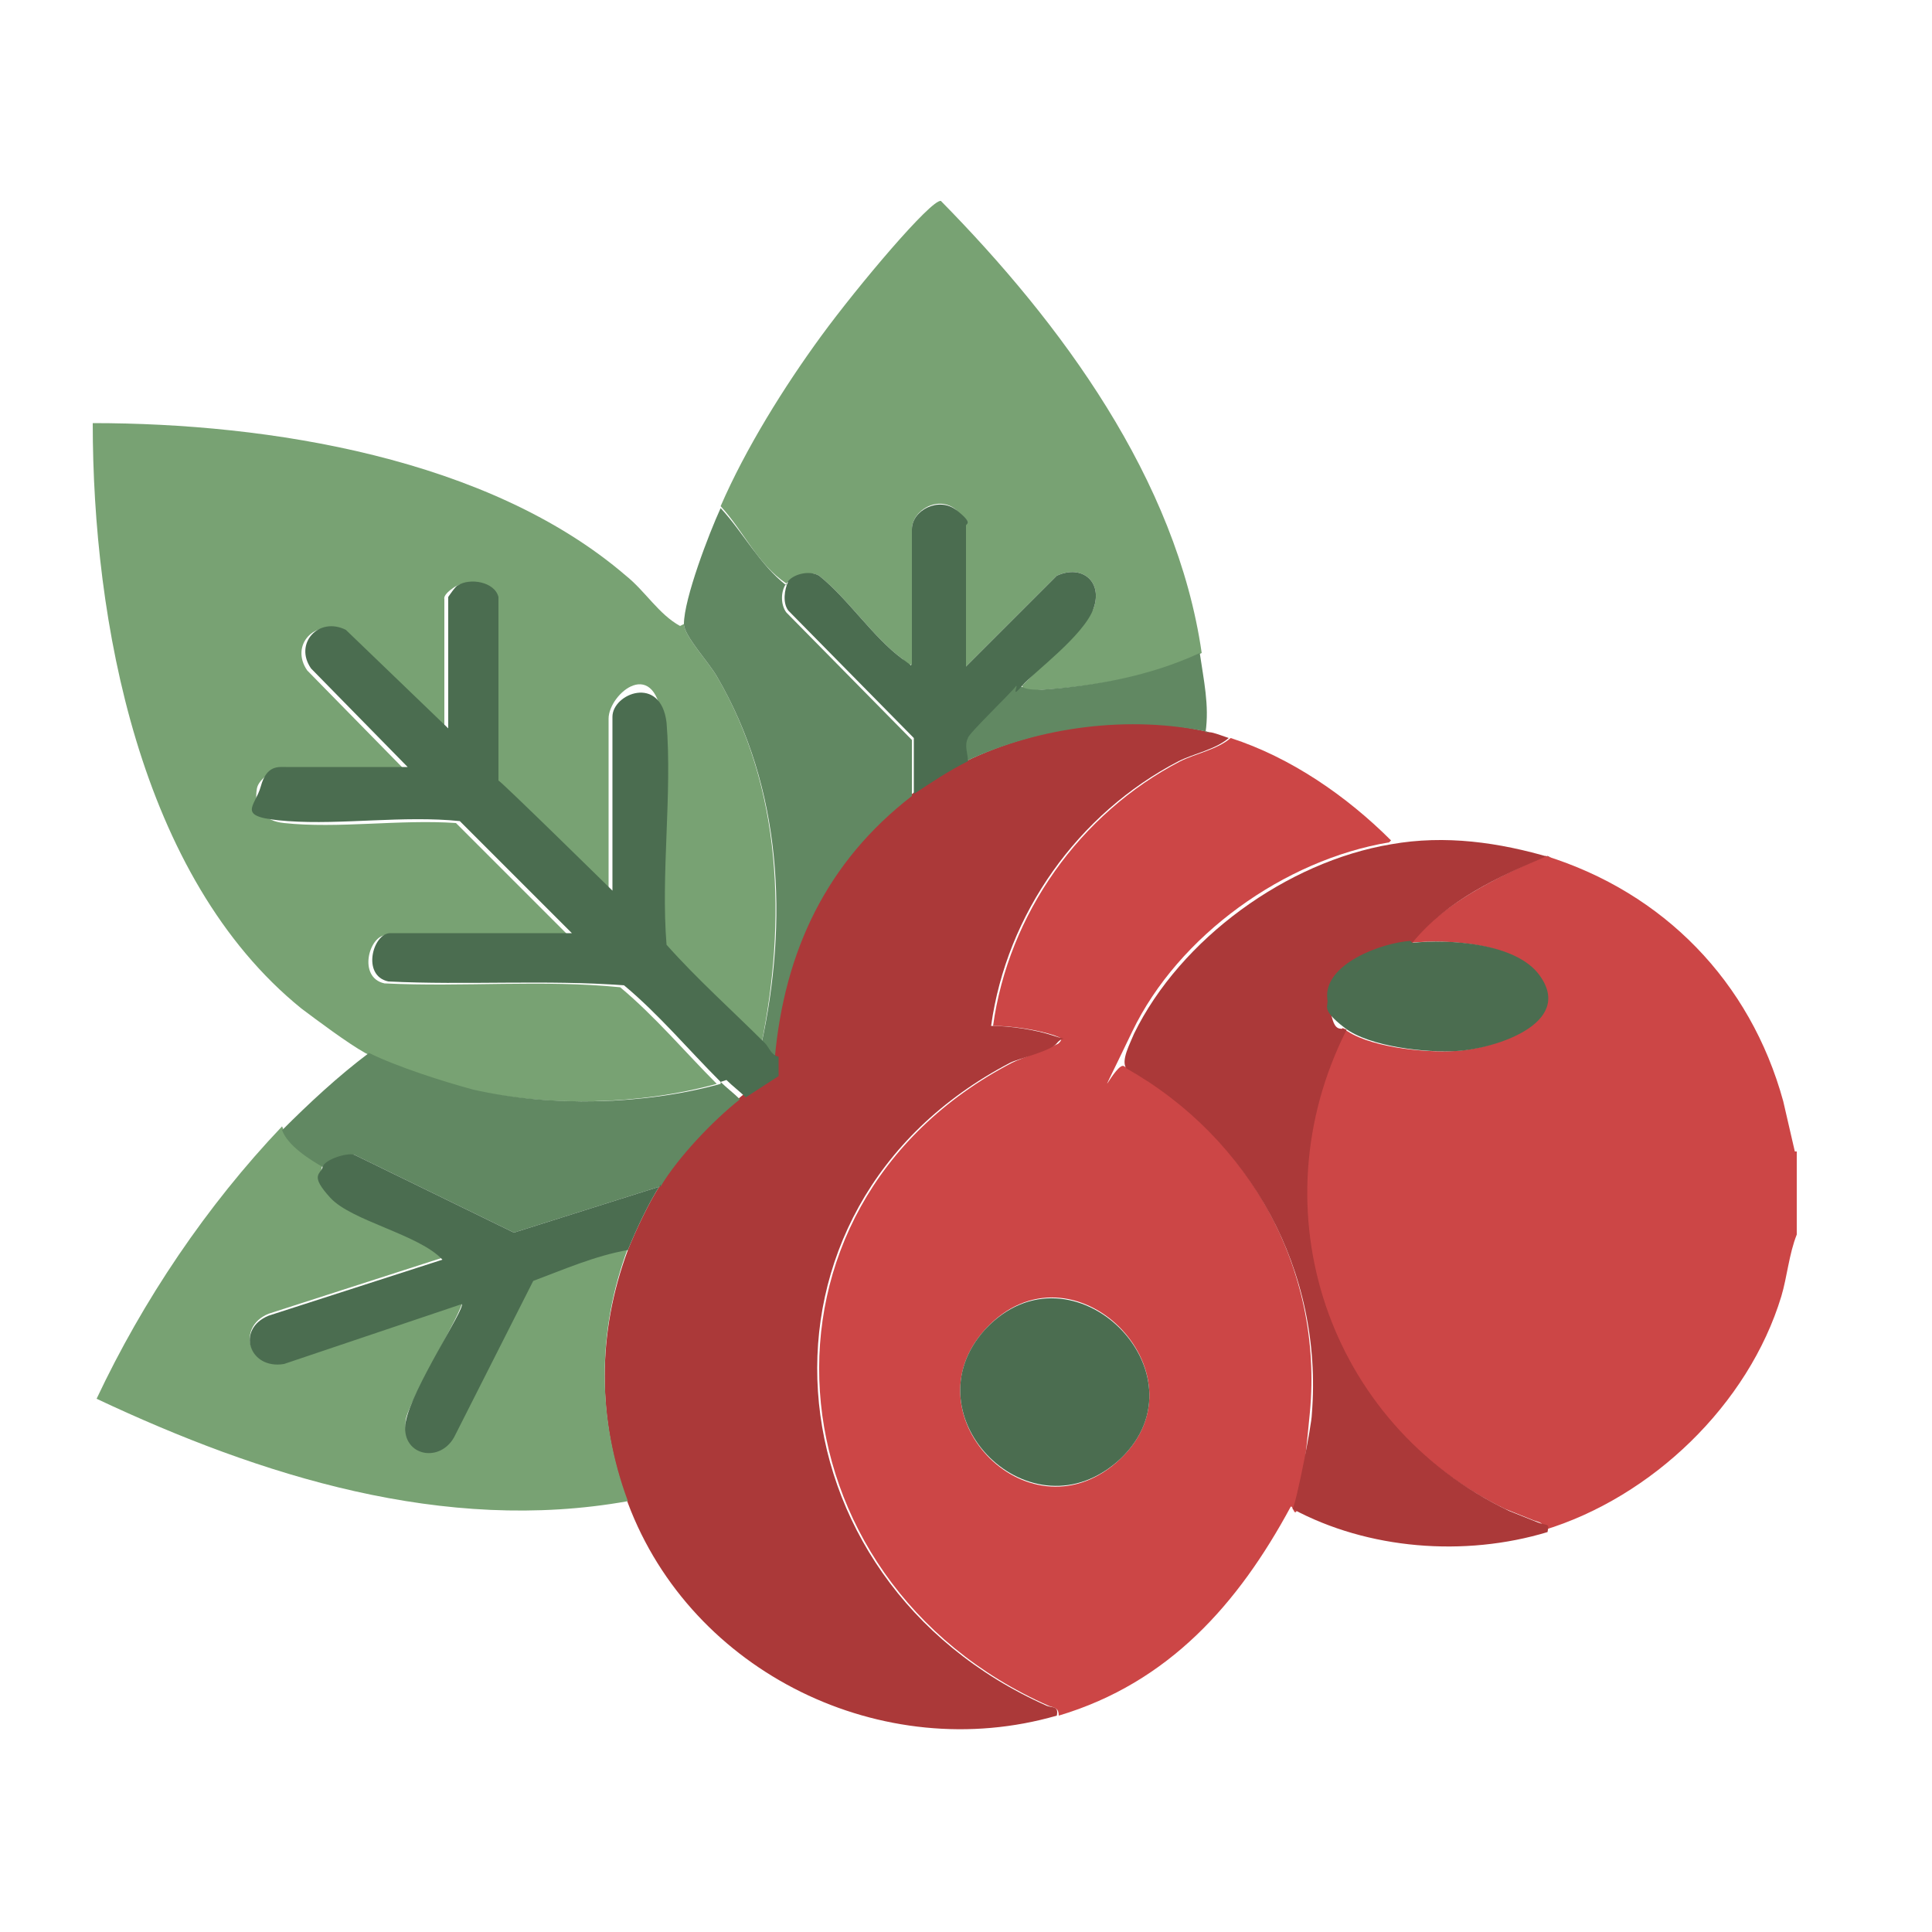 <svg viewBox="0 0 100 100" xmlns="http://www.w3.org/2000/svg"><path d="m93 59.6v4.3c-.4 1-.5 2.2-.8 3.2-1.7 5.6-6.7 10.4-12.3 12.1 0-.4-.2-.4-.5-.5-.5-.2-1-.4-1.5-.6-9.3-4.5-13.1-15.6-8.4-24.9 1.2 1 4.2 1.3 5.8 1.2 1.9-.1 6.1-1.4 4.3-3.9-1.2-1.7-4.7-1.9-6.6-1.7 1.8-2.1 4.5-3.4 7-4.5 6.1 1.9 10.6 6.5 12.3 12.7l.6 2.6z" fill="#cc4646"/><path d="m71.9 43.6c-5.4.9-10.9 4.8-13.3 9.8s-.8 1.4-.4 1.8c6.4 3.5 10.3 10.5 9.6 17.9s-.8 4.6-1 4.9c-2.7 5-6.3 9.1-12 10.8 0-.4-.2-.4-.5-.5-14.7-6.5-16.3-25.8-1.9-33.3.4-.2 2.3-.9 2.4-1 .3-.3 0-.3-.2-.4-.9-.3-2.2-.5-3.2-.5.8-5.8 4.5-11 9.7-13.7.8-.4 1.9-.6 2.6-1.2 3.1 1 6 3 8.3 5.3zm-13.9 31.9c4.6-4.4-2.5-11.6-7-6.7-4.1 4.5 2.4 11.1 7 6.7z" fill="#cc4646"/><path d="m35.4 32.3c0 .6 1.3 2 1.7 2.7 3.4 5.8 3.6 12.7 2.3 19.1-1.7-1.7-3.5-3.3-5.1-5.1-.3-3.7.3-7.8 0-11.5s-2.8-1.6-2.8-.3v9l-5.8-5.7v-9.5c-.3-.9-1.6-1-2.2-.6s-.5.6-.5.6v6.8l-5.3-5.1c-1.4-.7-2.7.7-1.8 2l5 5.1h-6.3c-.4 0-1.2.5-1.3 1-.2 1.1.4 1.7 1.4 1.8 2.8.3 6-.2 8.9 0l5.8 5.8h-9.4c-.9 0-1.5 2.2-.1 2.5 4.1.2 8.2-.2 12.2.2 1.8 1.5 3.4 3.4 5 5-4 1.1-8.7 1.2-12.8.3-1.5-.3-4.1-1.2-5.4-1.9-.9-.5-2.5-1.7-3.3-2.3-8.4-6.8-10.8-20.1-10.8-30.3 9.1 0 20.5 1.8 27.6 7.9 1 .8 1.7 2 2.8 2.6z" fill="#78a273"/><path d="m62.6 37.9c.2 0 .7.2 1 .3-.7.6-1.8.8-2.6 1.2-5.2 2.7-8.9 7.9-9.7 13.7 1 0 2.3.2 3.2.5s.5 0 .2.4-2 .8-2.4 1c-14.4 7.5-12.8 26.8 1.9 33.3.3.1.6 0 .5.5-9 2.6-18.9-2.2-22.2-11-1.6-4.3-1.6-8.8 0-13.1.4-1 1.1-2.5 1.7-3.4.9-1.5 2.8-3.4 4.1-4.5s1.6-1 1.7-1.1c.1-.2 0-.7 0-1 .5-5.6 2.7-10.2 7.2-13.6.9-.7 1.8-1.2 2.8-1.7 3.7-1.8 8.5-2.5 12.6-1.5z" fill="#ab3939"/><path d="m62.2 33.8c-2.6 1.2-5.3 1.7-8.2 1.9s-.8 0-1.1-.2c.6-.6 3.5-3.5 3.7-4 .5-1.4-.6-2.3-1.9-1.7l-4.7 4.7v-7.3s-.4-.7-.5-.8c-.9-.8-2.3 0-2.3 1v7c-.3 0-.3-.1-.5-.3-1.5-1.1-2.8-3.1-4.3-4.3-.5-.3-1.4 0-1.7.4-1.5-1-2.2-2.7-3.4-4 1.3-3 3.3-6.2 5.2-8.8s5.7-7.1 6.2-7c6.2 6.3 12.2 14.4 13.5 23.4z" fill="#78a273"/><path d="m16.7 60.3c-.2.4 0 1.3.4 1.6 1.1 1.2 4.6 1.9 5.8 3.2l-9 2.9c-1.7.7-1 2.9.8 2.5l9.2-3.1c.2.2-2.8 5.2-2.9 6.1-.2 1.7 1.7 2.2 2.5.8l4.1-8.1c1.6-.6 3.2-1.3 4.9-1.6-1.6 4.3-1.6 8.8 0 13.1-9.5 1.7-19-1.3-27.5-5.3 2.4-5.1 5.7-10 9.6-14.1.3.8 1.3 1.5 2.1 1.9z" fill="#78a273"/><path d="m80.1 44.3c-2.6 1.1-5.2 2.3-7 4.5-1.5.1-4.5 1.1-4.3 3s.6 1.3.9 1.5c-4.7 9.3-1 20.4 8.4 24.9.5.2 1 .4 1.5.6s.6 0 .5.5c-4.3 1.3-9.3.9-13.2-1.2.2-.3 1-4.4 1-4.9.6-7.4-3.2-14.3-9.6-17.9-.3-.4.2-1.3.4-1.8 2.4-4.9 7.9-8.9 13.3-9.8 2.8-.5 5.6-.1 8.3.7z" fill="#ab3939"/><path d="m40.7 30.2c-.3.4-.3 1.1 0 1.5l6.5 6.6v2.9c-4.4 3.4-6.6 8-7.1 13.6-.4-.1-.5-.5-.7-.7 1.4-6.4 1.1-13.3-2.3-19.1-.4-.7-1.7-2.1-1.7-2.7 0-1.3 1.3-4.7 1.9-6 1.2 1.3 2 2.9 3.4 4z" fill="#618862"/><path d="m37.3 56c.3.3.7.6 1 .9-1.4 1.1-3.2 3-4.1 4.5l-7.6 2.4-8.2-4c-.3-.2-1.6.4-1.7.6-.7-.4-1.8-1.1-2.1-1.9 1.4-1.4 2.9-2.8 4.5-4 1.4.7 3.9 1.5 5.4 1.9 4 .9 8.8.8 12.8-.3z" fill="#618862"/><path d="m62.6 37.9c-4.1-.9-8.8-.3-12.6 1.5 0-.4 0-.8 0-1.2s2.2-2.3 2.5-2.7.3 0 .3 0c.3.2.7.2 1.1.2 2.8-.2 5.6-.7 8.2-1.9.2 1.4.5 2.7.3 4.1z" fill="#618862"/><g fill="#4b6d50"><path d="m73.1 48.8c1.9-.2 5.4 0 6.6 1.7 1.8 2.5-2.4 3.8-4.3 3.9-1.5.1-4.5-.2-5.8-1.2s-.8-1.1-.9-1.5c-.2-1.8 2.8-2.9 4.3-3z"/><path d="m58 75.5c-4.6 4.3-11.1-2.2-7-6.7 4.5-4.8 11.6 2.3 7 6.7z"/><path d="m37.3 56c-1.7-1.7-3.2-3.5-5-5-4-.3-8.2 0-12.2-.2-1.4-.3-.8-2.5.1-2.5h9.4l-5.8-5.8c-2.9-.3-6.1.2-8.9 0s-1.7-.7-1.4-1.8.9-1 1.3-1h6.3l-5-5.1c-.9-1.3.4-2.7 1.8-2l5.3 5.1v-6.8s.4-.6.5-.6c.6-.4 1.9-.2 2.1.6v9.5c.1 0 5.9 5.7 5.9 5.7v-9c0-1.2 2.5-2.2 2.8.3.3 3.7-.3 7.8 0 11.5 1.6 1.8 3.4 3.4 5.1 5.1.2.2.3.6.7.7v1s-1.4.9-1.7 1.1c-.3-.3-.7-.6-1-.9z"/><path d="m34.2 61.3c-.6.9-1.3 2.4-1.7 3.4-1.7.3-3.3 1-4.9 1.6l-4.1 8.1c-.8 1.4-2.8.9-2.5-.8s3.1-5.9 2.9-6.1l-9.2 3.1c-1.8.3-2.5-1.8-.8-2.5l9-2.9c-1.2-1.3-4.7-2-5.8-3.2s-.5-1.2-.4-1.6 1.4-.8 1.7-.6l8.2 4 7.6-2.4z"/><path d="m40.7 30.2c.3-.5 1.2-.7 1.7-.4 1.5 1.2 2.8 3.2 4.3 4.3s.2.3.5.3v-7c0-1 1.4-1.7 2.3-1s.5.7.5.8v7.3l4.7-4.7c1.3-.6 2.4.3 1.9 1.7s-3.1 3.3-3.7 4-.2 0-.3 0c-.3.4-2.5 2.5-2.5 2.7-.2.4 0 .8 0 1.2-1 .5-1.9 1.1-2.8 1.7v-2.9s-6.5-6.6-6.5-6.6c-.3-.4-.2-1.1 0-1.5z"/></g></svg>